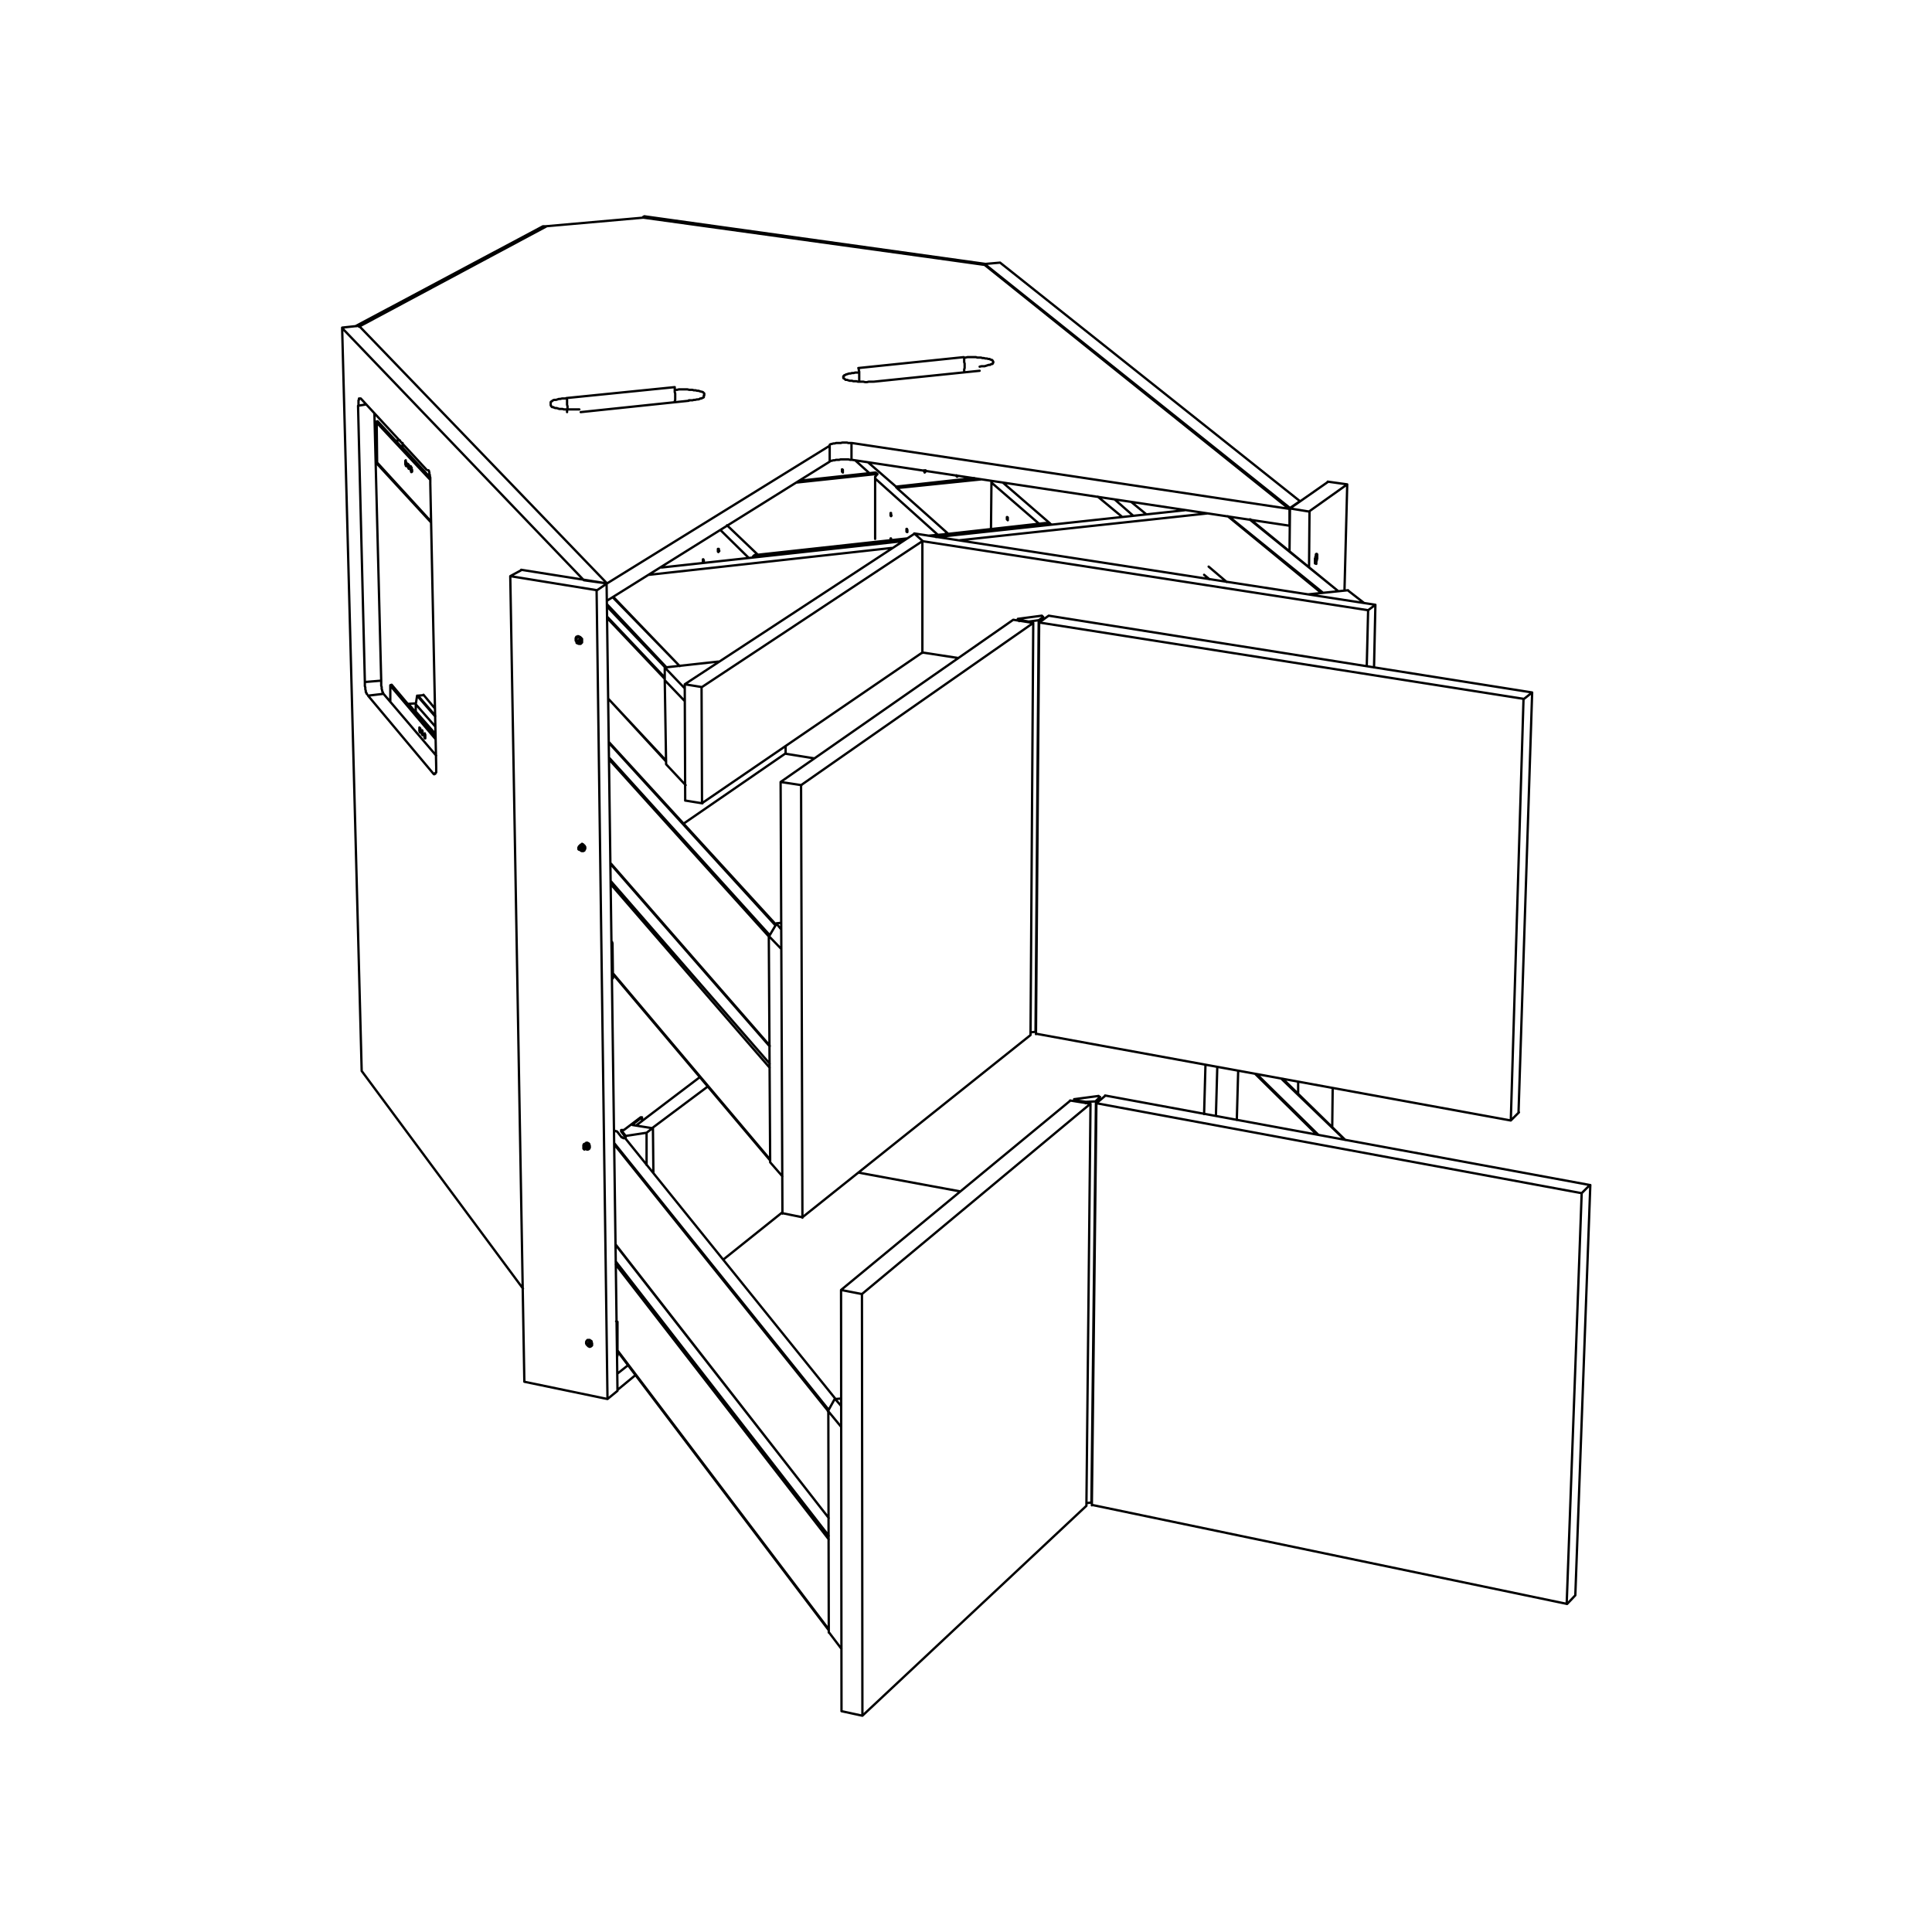 <?xml version="1.0" encoding="utf-8"?>
<!-- Generator: Adobe Illustrator 26.4.1, SVG Export Plug-In . SVG Version: 6.00 Build 0)  -->
<svg version="1.1" id="Lager_1" xmlns="http://www.w3.org/2000/svg" xmlns:xlink="http://www.w3.org/1999/xlink" x="0px" y="0px"
	 viewBox="0 0 425.2 425.2" style="enable-background:new 0 0 425.2 425.2;" xml:space="preserve">
<style type="text/css">
	.st0{fill:none;stroke:#000000;stroke-width:0.51;stroke-linecap:round;stroke-linejoin:round;stroke-miterlimit:10;}
</style>
<g>
	<path class="st0" d="M212.2,81.9L212.2,81.9v-0.3v-0.3l0.1-0.3v-0.3v-0.3V80l-0.1-0.3v-0.4V79v-0.3 M189.1,84v-0.3v-0.3v-0.3v-0.3
		v-0.4v-0.3v-0.3l-0.1-0.4V81 M148.5,88.4L148.5,88.4v-0.1l0.1-0.3v-0.4v-0.3V87v-0.4l-0.1-0.3v-0.3v-0.4v-0.3 M124.8,90.7
		L124.8,90.7v-0.3l0.1-0.3v-0.3v-0.4l-0.1-0.3v-0.4v-0.3V88l-0.1-0.4 M78.8,89.3l1.8-0.3 M95.4,170.3h0.4 M265,126.5l1.2,1
		 M245.3,109.9l4.1,3.6 M275,114.3l19.4,15.7 M270.5,113.7l20.6,16.7 M270.2,113.6l20.6,16.9 M266,124.7l4,3.4 M249,110.5l3.3,2.7
		 M133.9,153.8l12.7,13.6 M133.7,136.1l12.6,13.3 M134.9,131.5l14.7,15.1 M133.7,133.1l13,13.8 M133.7,135.8l12.6,13.3 M133.7,133.6
		l12.7,13.3 M191.3,104.1l-3.1-2.8 M206.4,117.7l-13.8-12.4 M164.8,122.8l-6.2-6.1 M228.6,115.2l-10.4-9 M83,101.8l11.8,12.9
		 M95.8,161.5l-4.3-4.9 M95.7,155.9l-2.5-3 M95.8,157.5l-3.8-4.4 M95.8,157.7l-4-4.6 M89.9,154.9l1.6,1.9 M94.5,104.9l-5.9-6.4
		 M134.9,214.2l34.6,41 M134.5,194.7l34.9,40.3 M134.5,194l34.9,40.1 M135.9,297.2l46.5,61.4 M135.5,278.3l46.9,60.5 M135.5,277.6
		l46.9,60.4 M289.8,249.7l-13.5-13.3 M295.9,250.8l-13.8-13.3 M290.1,249.7l-13.5-13.3 M183.9,307.9l-46.3-57.4 M182.4,334.1
		l-46.9-60.2 M182.3,310.6l-47.1-58.7 M182.4,310.3l-47.2-58.7 M170.6,203.6L134,163.5 M169.4,230.1l-34.9-40 M169.2,206.1
		l-35.1-38.9 M169.4,205.8l-35.2-38.9 M138.3,300.4l-2.4,1.9 M139.9,302.6l-4,3.3 M187.4,101.2h-0.3l-0.4-0.1h-0.3h-0.3h-0.4h-0.3
		h-0.4l-0.3,0.1h-0.3H184l-0.3,0.1h-0.3l-0.3,0.1H183l-0.3,0.1h-0.1 M283.8,115.7l-96.3-14.5 M187.4,101.2v-3.7 M283.8,115.7V112
		 M151.6,88.1h0.4h0.4l0.3-0.1h0.3l0.4-0.1h0.3l0.3-0.1l0.1-0.1h0.3l0.1-0.1l0.3-0.1l0.1-0.1V87h0.1v-0.1v-0.1v-0.1v-0.1l-0.1-0.1
		l-0.1-0.1l-0.1-0.1l-0.3-0.1h-0.1l-0.3-0.1l-0.3-0.1h-0.3l-0.3-0.1h-0.4l-0.3-0.1h-0.4h-0.3l-0.4-0.1h-0.4h-0.4h-0.3h-0.4h-0.4
		l-0.4,0.1h-0.3 M127.8,90.7l23.8-2.5 M124.7,87.6l-0.3,0.1H124h-0.3l-0.4,0.1h-0.3l-0.3,0.1l-0.3,0.1H122l-0.3,0.1l-0.1,0.1
		l-0.1,0.1h-0.1l-0.1,0.1l-0.1,0.1V89v0.1v0.1l0.1,0.1v0.1l0.1,0.1l0.1,0.1h0.3l0.1,0.1l0.3,0.1h0.3l0.3,0.1l0.3,0.1h0.3h0.4
		l0.3,0.1h0.4h0.4h0.4h0.3h0.4h0.4h0.4h0.4h0.3 M148.5,85.2l-23.8,2.4 M212.2,78.7h0.3l0.4-0.1h0.4h0.3h0.4h0.4h0.4l0.3,0.1h0.4h0.4
		l0.3,0.1h0.3l0.4,0.1h0.3l0.3,0.1h0.3l0.1,0.1l0.3,0.1h0.1l0.1,0.1l0.1,0.1v0.1l0.1,0.1v0.1v0.1l-0.1,0.1v0.1l-0.1,0.1h-0.1
		l-0.3,0.1l-0.1,0.1h-0.3l-0.3,0.1l-0.3,0.1H217l-0.3,0.1h-0.4H216l-0.4,0.1 M215.6,81.6L192.3,84 M192.3,84h-0.4h-0.3h-0.4
		l-0.4,0.1h-0.4L190,84h-0.4h-0.4h-0.4l-0.3-0.1h-0.4h-0.3l-0.3-0.1H187l-0.3-0.1l-0.3-0.1h-0.3l-0.1-0.1l-0.1-0.1l-0.1-0.1h-0.1
		l-0.1-0.1v-0.1v-0.1v-0.1v-0.1h0.1l0.1-0.1v-0.1l0.3-0.1l0.1-0.1h0.1l0.3-0.1l0.3-0.1h0.3l0.3-0.1h0.4l0.3-0.1h0.3h0.4 M188.9,81
		l23.2-2.4 M187.4,97.5h-0.3h-0.4l-0.3-0.1h-0.3h-0.4h-0.3l-0.4,0.1h-0.3h-0.3H184l-0.3,0.1h-0.3l-0.3,0.1H183l-0.3,0.1l-0.1,0.1
		 M283.8,112l-96.3-14.5 M216.7,58.3l67,53.7 M141.6,47.9l75.2,10.4 M120.1,49.8l21.5-1.9 M79,71.9l41.1-22 M182.6,98.1l-49,30.3
		 M182.6,101.6l-49,30.6 M182.6,101.6v-3.6 M286.1,110.3l-2.2,1.5 M286.1,110.3l-66-52.5 M216.7,58.1l3.4-0.3 M216.7,58.1v0.1
		 M283.8,121.3l0.1-9.5 M283.9,111.8l-67.2-53.7 M83.9,149.9v0.3v0.1v0.3v0.3l0.1,0.3v0.3v0.1l0.1,0.3v0.1l0.1,0.3v0.1h0.1v0.1
		 M82.4,91l1.5,58.9 M80.3,150.1l3.6-0.3 M84.4,152.7L96,166.3 M81,153.1l3.4-0.4 M80.3,150.1v0.3v0.3v0.3l0.1,0.3v0.3v0.1l0.1,0.3
		v0.3l0.1,0.1v0.1l0.1,0.1v0.1l0.1,0.1 M78.8,89.3l1.5,60.8 M79.4,87.7L79.4,87.7h-0.3H79v0.1V88l-0.1,0.1v0.1v0.3v0.1V89v0.3
		 M93.9,103.4L79.4,87.7 M94.7,106.3v-0.3v-0.3v-0.3v-0.3l-0.1-0.3v-0.3l-0.1-0.1v-0.3V104l-0.1-0.3v-0.1l-0.1-0.1h-0.1 M96,168.8
		l-1.3-62.4 M95.4,170.3h0.1v0.1h0.1l0.1-0.1v-0.1L96,170v-0.1v-0.3v-0.1v-0.3v-0.3 M81,153.1l14.4,17.2 M75.3,72.2l4.3,163.5
		 M79.6,235.7l35.5,47.9 M135.9,306.1l-2.4-177.7 M133.6,128.4L79,71.7 M79,71.7l-3.7,0.4 M128.5,127.7L75.3,72.2 M128.5,127.7
		l5,0.7 M120.3,49.8L120.3,49.8 M78.4,71.7v0.1 M119.5,49.8L78.4,71.7 M78.5,71.7L78.5,71.7 M120.3,49.8L79,71.9 M120.3,49.8h-0.7
		 M217,58.1l-75.2-10.5 M141.6,47.7l0.3-0.1 M217,58.1L217,58.1 M216.9,58.1L216.9,58.1 M216.7,58.3L216.7,58.3 M216.7,58.3
		l-75.2-10.5 M141.6,47.7v0.1 M283.9,111.8l-0.1,9.5 M289.7,124.1L289.7,124.1L289.7,124.1l-0.3-0.1v-0.1v-0.1v-0.1v-0.1v-0.3v-0.1
		v-0.1v-0.1l0.1-0.3v-0.1h0.1V122l0.1-0.1h0.1v0.1h0.1v0.1v0.1v0.1v0.1v0.3v0.1v0.1v0.1l-0.1,0.1v0.3h-0.1v0.1L289.7,124.1
		 M285.7,238.1v2.7 M288.2,112.6l-0.1,12.3 M295.9,129.9l0.6-23.2 M293.2,248.1l0.1-8.6 M292.2,106.1l-8.3,5.8 M288.2,112.6
		l-4.3-0.7 M296.5,106.6l-8.3,5.9 M296.5,106.6l-4.3-0.6 M135.9,306.1l-2.4-177.7 M133.7,307.9l2.2-1.8 M133.6,128.4l-18.9-3
		 M112.3,126.8l2.4-1.3 M131.4,129.9l2.2-1.5 M127.5,140.1l0.1,0.1h0.1l0.1,0.1l0.1,0.1l0.1,0.1l0.1,0.1v0.1v0.3v0.1v0.1v0.1v0.1
		l-0.1,0.1l-0.1,0.1l-0.1,0.1h-0.1h-0.1h-0.1h-0.1l-0.3-0.1l-0.1-0.1h-0.1v-0.1l-0.1-0.3l-0.1-0.1v-0.1v-0.1v-0.3v-0.1l0.1-0.1v-0.1
		l0.1-0.1h0.1h0.1l0.1-0.1L127.5,140.1 M128.1,185.7l0.1,0.1h0.1l0.1,0.1l0.1,0.1l0.1,0.1l0.1,0.1v0.1l0.1,0.1v0.3v0.1l-0.1,0.1v0.1
		l-0.1,0.1v0.1h-0.1l-0.1,0.1h-0.3h-0.1l-0.1-0.1h-0.1l-0.1-0.1l-0.1-0.1l-0.1-0.1l-0.1-0.1V187l-0.1-0.1v-0.3v-0.1l0.1-0.1v-0.1
		l0.1-0.1l0.1-0.1h0.1l0.1-0.1h0.1L128.1,185.7 M129,251.5h0.3l0.1,0.1h0.1l0.1,0.1l0.1,0.1v0.1l0.1,0.3v0.1v0.1v0.1v0.1l-0.1,0.1
		v0.1l-0.1,0.1h-0.1l-0.1,0.1h-0.1h-0.1l-0.3-0.1h-0.1l-0.1-0.1l-0.1-0.1V253l-0.1-0.1l-0.1-0.1v-0.1v-0.3v-0.1V252l0.1-0.1v-0.1
		h0.1l0.1-0.1h0.1H129L129,251.5 M129.7,294.9h0.1l0.1,0.1l0.1,0.1h0.1l0.1,0.1v0.3l0.1,0.1v0.1v0.1v0.1v0.1v0.1l-0.1,0.1l-0.1,0.1
		h-0.1l-0.1,0.1h-0.1h-0.1l-0.1-0.1h-0.1l-0.1-0.1l-0.1-0.1l-0.1-0.1l-0.1-0.1v-0.1l-0.1-0.1v-0.3v-0.1l0.1-0.1v-0.1l0.1-0.1
		l0.1-0.1h0.1L129.7,294.9L129.7,294.9 M115.4,304.1l18.3,3.8 M133.7,307.9l-2.4-178 M131.4,129.9l-19.1-3.1 M112.3,126.8l3.1,177.3
		 M128.8,252.4h-0.1 M129.1,252.8L129.1,252.8 M129.1,252.4v0.1 M129.1,252.3v0.1 M129.3,252.4v0.1 M129.1,252.4v0.4 M129.1,252.8
		h0.1 M129.3,252.4l0.3,0.1 M129.1,252v0.3 M128.8,252.3L128.8,252.3v0.1 M128.8,252.4h0.3 M129.1,252.6v0.3 M128.7,252.4l0.4,0.1
		 M128.7,252.3L128.7,252.3v0.1 M129.1,252.4l-0.4-0.1 M129.1,252v0.4 M129.3,252h-0.1 M129.3,252.4V252 M129.6,252.4h-0.3
		 M129.6,252.6L129.6,252.6v-0.1 M129.3,252.6h0.3 M129.3,252.8v-0.3 M129.1,252.8L129.1,252.8h0.1 M129.1,251.7l-0.1-0.1l-0.1,0.1
		h-0.1h-0.1v0.1l-0.1,0.1v0.1v0.1v0.1v0.1v0.1l0.1,0.1l0.1,0.1l0.1,0.1l0.1,0.1h0.1h0.1h0.1h0.1h0.1v-0.1l0.1-0.1v-0.1l0.1-0.1v-0.1
		v-0.1l-0.1-0.1v-0.1l-0.1-0.1l-0.1-0.1l-0.1-0.1h-0.1L129.1,251.7 M128.2,187.1L128.2,187.1 M128.2,186.7L128.2,186.7 M128,186.7
		h-0.1 M128.2,186.6L128.2,186.6 M128.4,186.7l-0.1,0.1 M128.2,186.7v0.4 M128.2,187.1L128.2,187.1 M128.4,186.7l0.3,0.1
		 M128.2,186.3v0.3 M128,186.6L128,186.6v0.1 M128,186.7h0.3 M128.1,186.8v0.3 M127.8,186.7l0.3,0.1 M127.8,186.6L127.8,186.6v0.1
		 M128.1,186.6h-0.3 M128.1,186.3v0.3 M128.2,186.3L128.2,186.3L128.2,186.3 M128.2,186.7v-0.4 M128.7,186.7h-0.4 M128.7,186.8
		L128.7,186.8L128.7,186.8 M128.2,186.8h0.4 M128.2,187.1v-0.3 M128.1,187.1L128.1,187.1L128.1,187.1 M128.2,185.8L128.2,185.8H128
		l-0.1,0.1h-0.1l-0.1,0.1v0.1l-0.1,0.1v0.1v0.1v0.1l0.1,0.1l0.1,0.1v0.1l0.1,0.1l0.1,0.1h0.1h0.1h0.1h0.1l0.1-0.1h0.1l0.1-0.1v-0.1
		V187v-0.1v-0.1v-0.1l-0.1-0.3l-0.1-0.1l-0.1-0.1l-0.1-0.1L128.2,185.8 M289.5,122.9h0.3 M289.4,122.9l0.3,0.1 M289.5,123.4
		L289.5,123.4 M289.5,122.8l0.1,0.1 M289.4,123.1h0.1 M289.7,122.9v-0.4 M289.8,122.8l-0.1,0.1 M289.8,122.9L289.8,122.9v-0.1
		 M289.7,123.1l0.1-0.1 M289.5,123.4l0.1-0.3 M289.5,123.5L289.5,123.5v-0.1 M289.5,123.1v0.4 M289.4,123.2l0.1-0.1 M289.4,123.1
		L289.4,123.1L289.4,123.1 M289.5,122.9l-0.1,0.1 M289.5,122.5v0.4 M289.7,122.5L289.7,122.5L289.7,122.5 M289.4,123.8L289.4,123.8
		h0.1 M289.5,123.8L289.5,123.8l0.1-0.1l0.1-0.1v-0.1v-0.1v-0.1l0.1-0.1v-0.1v-0.1v-0.1v-0.1l-0.1-0.1V122h-0.1 M129.9,296.2h-0.1
		 M129.9,295.8l-0.1,0.1 M129.4,295.8h-0.1 M129.9,295.6l-0.1,0.1 M130,295.8l-0.1,0.1 M129.9,295.8v0.4 M129.9,296.2L129.9,296.2
		 M130,295.8l0.1,0.1 M129.9,295.3v0.3 M129.4,295.6L129.4,295.6v0.1 M129.4,295.8h0.4 M129.7,295.9v0.3 M129.3,295.8l0.4,0.1
		 M129.3,295.6L129.3,295.6v0.1 M129.7,295.8l-0.4-0.1 M129.7,295.3v0.4 M129.9,295.5v-0.1h-0.1 M129.9,295.8v-0.3 M130.2,295.8
		h-0.3 M130.2,295.9L130.2,295.9L130.2,295.9 M129.9,295.9h0.3 M129.9,296.2v-0.3 M129.7,296.2L129.7,296.2h0.1 M129.7,295
		L129.7,295h-0.3h-0.1l-0.1,0.1l-0.1,0.1v0.1v0.1v0.1v0.1l0.1,0.1v0.1l0.1,0.1l0.1,0.1h0.1l0.1,0.1h0.1h0.1h0.1h0.1l0.1-0.1v-0.1
		l0.1-0.1v-0.1v-0.1v-0.1l-0.1-0.1v-0.1l-0.1-0.1l-0.1-0.1H130l-0.1-0.1L129.7,295 M127.7,141.6h-0.1 M127.7,141.1l-0.1,0.1
		 M127.2,141.1h-0.1 M127.7,141l-0.1,0.1 M127.8,141.3h-0.1 M127.7,141.1v0.4 M127.7,141.6L127.7,141.6 M127.8,141.3h0.1
		 M127.7,140.7v0.3 M127.2,141L127.2,141v0.1 M127.2,141.1h0.4 M127.5,141.3v0.3 M127.1,141.1l0.4,0.1 M127.1,141L127.1,141v0.1
		 M127.5,141.1l-0.4-0.1 M127.5,140.7v0.4 M127.7,140.7L127.7,140.7h-0.1 M127.7,141.1v-0.4 M128,141.1h-0.3 M128,141.3L128,141.3
		v-0.1 M127.7,141.3h0.3 M127.7,141.7v-0.4 M127.5,141.6L127.5,141.6l0.1,0.1 M127.5,140.2L127.5,140.2h-0.3l-0.1,0.1h-0.1v0.1
		l-0.1,0.1v0.1v0.1v0.1v0.1v0.3l0.1,0.1l0.1,0.1h0.1l0.1,0.1h0.1h0.1h0.1h0.1h0.1l0.1-0.1v-0.1l0.1-0.1v-0.1v-0.1v-0.1l-0.1-0.1
		v-0.1l-0.1-0.1l-0.1-0.1l-0.1-0.1h-0.1L127.5,140.2 M227.4,137.1l-0.6,90.7 M176.6,267.9l50.2-40.1 M176.3,172.8l0.3,95.2
		 M172.2,267.1l-0.4-95 M176.6,267.9l-4.4-0.9 M223,136.4l4.4,0.7 M171.8,172.1l51.2-35.7 M171.8,172.1l4.6,0.7 M176.3,172.8
		l51.1-35.7 M240,242.9l-0.9,88.5 M189.8,377.6l49.3-46.2 M235.5,242.2l4.4,0.7 M185.1,283.9l50.5-41.7 M189.7,284.8l50.3-41.9
		 M189.7,284.8l0.1,92.8 M185.1,283.9l4.6,0.9 M185.2,376.6l-0.1-92.6 M189.8,377.6l-4.6-1 M241.3,242.8l-1,88.5 M344.9,353
		l-104.6-21.8 M243.2,241.2l-1.9,1.6 M348.1,262.6l-106.8-19.8 M349.9,260.8l-106.7-19.7 M348.1,262.6l-3.3,90.4 M344.9,353l1.8-1.9
		 M346.7,351.1l3.3-90.3 M349.9,260.8l-1.8,1.8 M230.8,135.5l-2.1,1.5 M337.2,152.4l-106.4-16.9 M332.5,246.6l1.8-1.8 M334.2,244.9
		l3-92.5 M337.2,152.4l-1.9,1.5 M228.7,137l-0.7,90.6 M332.5,246.6L228,227.5 M335.3,153.8l-2.8,92.8 M335.3,153.8L228.7,137
		 M224,136.2v0.3 M227.8,227.1l0.1-0.1 M229.6,135.8v0.6 M226.8,227.2l1-0.1 M228.6,136.5l-0.7,90.6 M226.4,136.8v0.1 M224.3,136.4
		v0.3 M229.6,135.8l-0.3-0.3 M229.3,135.5l-5.3,0.7 M224,136.2l0.3,0.1 M224.3,136.4l2.1,0.4 M226.4,136.8l2.2-0.3 M228.6,136.5
		l1-0.7 M236.4,241.9v0.4 M240.1,330.7l0.1-0.1 M242,241.5v0.6 M239.1,330.8l1-0.1 M241.2,242.3l-1,88.3 M238.9,242.5v0.3
		 M236.9,242.2L236.9,242.2 M242,241.5l-0.3-0.3 M241.8,241.2l-5.3,0.7 M236.4,241.9l0.4,0.3 M236.9,242.2l2.1,0.3 M238.9,242.5
		l2.2-0.1 M241.2,242.3l0.9-0.9 M154.1,237l-14.1,10.7 M155.8,239.1l-12.3,9.2 M198.7,119.1l-53.1,5.8 M260.7,112.3l-54.5,5.9
		 M196.2,120.6l-53.3,5.9 M265.7,113l-54.5,5.9 M141.3,246.6v-0.7 M143.8,258l-0.1-9.8 M137.6,250.5v-0.3 M136.7,248.7v0.3
		 M137.6,250.2l-0.9-1.2 M136.7,248.7h0.6 M137.7,250l-1-1.3 M142.3,249.3l1.3-1 M143.6,248.3l-4.4-0.7 M139.2,247.5l2.1-1.6
		 M141.3,245.9H141 M141,245.9l-3.7,2.8 M142.3,256.4v-7.1 M137.7,250l4.6-0.7 M137.7,250v0.4 M199.6,118.5l-32.9,3.6 M207.7,117.6
		l-3.4,0.3 M208.2,117.9l-0.4-0.3 M166.7,122v0.1 M167,122.5l-0.3-0.3 M167,122.5l-0.3-0.4 M208.2,118L208.2,118 M198.8,118.9
		l-31.8,3.6 M208.2,117.9l-2.2,0.3 M167,122.5L167,122.5 M208.6,117.4v0.1 M209,117.9l-0.4-0.3 M230.1,115.1l-21.5,2.4 M209,117.7
		l-0.4-0.3 M230.5,115.5l-0.4-0.4 M230.5,115.5L230.5,115.5 M230.5,115.5l-21.5,2.2 M209,117.7v0.1 M231.1,115.2L231.1,115.2
		l-0.1-0.1h-0.1h-0.1h-0.3h-0.1l-0.1,0.1 M231.2,115.4L231.2,115.4h-0.3h-0.1l-0.1,0.1h-0.1 M166.7,122.2L166.7,122.2l-0.3-0.1h-0.1
		h-0.1l-0.1,0.1h-0.1l-0.1,0.1l-0.1,0.1l-0.1,0.1 M167,122.5h-0.1h-0.1h-0.3h-0.1l-0.1,0.1 M208.6,117.6L208.6,117.6l-0.1-0.1h-0.1
		H208l-0.1,0.1h-0.1 M208.9,117.9L208.9,117.9h-0.3h-0.1h-0.1l-0.1,0.1 M185.5,103.8L185.5,103.8v-0.3v-0.1h-0.1v-0.1h-0.1v0.1v0.1
		v0.1v0.1v0.1h0.1v0.1h0.1V104V103.8 M196.2,113.5L196.2,113.5v-0.1l-0.1-0.1V113v-0.1h-0.1v0.1v0.1v0.1v0.1v0.1v0.1h0.1v0.1v-0.1
		h0.1V113.5L196.2,113.5 M196.2,118.8L196.2,118.8l-0.1-0.1v-0.1v-0.1h-0.1v0.1v0.1v0.1 M199.7,116.9v-0.1v-0.1v-0.1l-0.1-0.1v-0.1
		h-0.1v0.1v0.1v0.1v0.1v0.1v0.1h0.1v0.1h0.1V117V116.9 M208.6,117.6L208.6,117.6l-0.1-0.1h-0.1H208l-0.1,0.1h-0.1 M154.9,123.8
		L154.9,123.8v-0.1v-0.1 M154.9,123.5v-0.1v-0.1l-0.1-0.1v-0.1h-0.1v0.1v0.1v0.1v0.1v0.1h0.1v0.1 M158.3,121.3v-0.1h-0.1V121v-0.1
		v-0.1H158v0.1v0.1v0.1v0.1v0.1v0.1h0.1v0.1v-0.1l0.1-0.1V121.3 M166.7,122.2L166.7,122.2l-0.3-0.1h-0.1h-0.1l-0.1,0.1h-0.1
		l-0.1,0.1l-0.1,0.1l-0.1,0.1 M203.4,103.5v0.1v0.1v0.1l0.1,0.1V104l0.1-0.1 M203.7,103.8L203.7,103.8v-0.3 M210.5,104.6v0.1v0.1
		l0.1,0.1h0.1v-0.1v-0.1 M210.8,104.7L210.8,104.7 M221.8,114.3L221.8,114.3V114v-0.1l-0.1-0.1h-0.1v0.1v0.1v0.1v0.1v0.1h0.1v0.1
		l0.1,0.1v-0.1v-0.1V114.3 M231.1,115.2L231.1,115.2l-0.1-0.1h-0.1h-0.1h-0.3h-0.1l-0.1,0.1 M192.6,118.6v-13.3 M192.6,105.3
		L192.6,105.3V105v-0.1h0.1v-0.1l0.1-0.1l0.1-0.1 M193.1,104.4v-0.1 M192.6,104l-16.6,1.8 M193.1,104.3l-17.8,1.9 M193.1,104.3
		l-0.4-0.3 M218.1,116.4l0.1-10.2 M218.2,106.2v-0.1v-0.1v-0.1 M197.5,107.5l0.1,0.1 M197.2,107.1v0.1 M197.5,107.5l-0.3-0.3
		 M197.5,107.4L197.5,107.4 M214.4,105.2l-17.2,1.9 M197.5,107.4l-0.3-0.3 M216,105.5l-18.5,1.9 M300.2,132.7l-3.6-2.8 M296.7,129.9
		l-8.7,0.9 M146.3,146.9l11.8-1.3 M150.7,151.5l-4.4-4.6 M146.3,149.7v-2.8 M150.7,154.3l-4.4-4.6 M146.6,168.2l-0.3-18.5
		 M146.6,168.2l4.3,4.6 M150.7,154.3l-4.4-4.6 M203,143.6l-48.4,33.1 M203,119.1v24.6 M154.6,176.8l-3.7-0.6 M154.4,151.2l0.1,25.6
		 M150.7,150.6l0.1,25.6 M154.4,151.2l-3.7-0.6 M203,119.1l-48.5,32.1 M201.2,117.4l1.8,1.6 M150.7,150.6l50.5-33.1 M203,143.6
		l7.8,1.2 M203,119.1v24.6 M302.7,133.1l-0.3,13.8 M301.1,134.3l-0.3,12.3 M301.1,134.3l1.6-1.2 M302.7,133.1l-101.5-15.7
		 M201.2,117.4l1.8,1.6 M203,119.1l98.1,15.2 M246.9,113.7l-5.3-4.4 M92.6,161.1l-0.1-0.1v-0.1v-0.1v-0.1v-0.1 M92.4,160.4v-0.1
		 M92.3,160.1L92.3,160.1L92.3,160.1v0.3 M92.3,160.4L92.3,160.4v0.3v0.1v0.1l0.1,0.1v0.1v0.1 M93,161.7L93,161.7L93,161.7v-0.3
		v-0.3V161 M93,161L93,161 M92.9,160.7L92.9,160.7v0.1v0.1v0.1 M92.9,161.1L92.9,161.1v0.3v0.1v0.1v0.1H93v0.1 M93.6,162.4
		L93.6,162.4v-0.3V162v-0.1v-0.1 M93.6,161.7L93.6,161.7 M93.5,161.4L93.5,161.4v0.1v0.1v0.1 M93.5,161.8L93.5,161.8v0.3v0.1v0.1
		l0.1,0.1v0.1 M93.6,162.3v-0.1V162v-0.1v-0.1v-0.1l-0.1-0.1l-0.1-0.1v0.1v0.1v0.1v0.1v0.1v0.1v0.1v0.1l0.1,0.1v0.1h0.1v-0.1V162.3
		L93.6,162.3 M92.6,161L92.6,161l-0.1-0.3v-0.1v-0.1v-0.1v-0.1h-0.1v-0.1v0.1h-0.1v0.1v0.1v0.1v0.1v0.1v0.1l0.1,0.1v0.1v0.1h0.1
		v-0.1l0.1-0.1V161 M93,161.5v-0.1v-0.1v-0.1V161v-0.1h-0.1v-0.1h-0.1v0.1v0.1v0.1v0.1v0.1v0.1v0.1h0.1v0.1v0.1H93v-0.1V161.5
		L93,161.5 M85.9,154.4v-3.6 M86.2,150.7l9.6,11.4 M86.2,150.7l-0.3,0.1 M85.9,150.9l9.9,11.7 M89.5,102.5L89.5,102.5l-0.1-0.3v-0.1
		v-0.1v-0.1 M89.3,101.8v-0.1 M89.3,101.3l-0.1,0.1v0.1v0.1v0.1 M89.2,101.9v0.1v0.1v0.1l0.1,0.1v0.1v0.1 M90.1,103.1L90.1,103.1
		l-0.1-0.1v-0.3v-0.1v-0.1 M89.9,102.4L89.9,102.4 M89.8,102.1L89.8,102.1v0.1v0.1v0.1 M89.8,102.5v0.1v0.1v0.1v0.1h0.1v0.1v0.1
		 M90.7,103.7h-0.1v-0.1v-0.1v-0.3v-0.1 M90.5,102.9v-0.1 M90.4,102.6L90.4,102.6v0.1v0.1v0.1 M90.4,103.1v0.1v0.1v0.1v0.1l0.1,0.1
		v0.1 M83.1,102.2L83.1,102.2v-0.1l-0.1-0.1v-0.1 M90.7,103.5v-0.1l-0.1-0.1v-0.1v-0.1v-0.1v-0.1h-0.1h-0.1v0.1v0.1v0.1v0.3v0.1
		l0.1,0.1v0.1v0.1h0.1v-0.1h0.1v-0.1L90.7,103.5 M89.5,102.2v-0.1v-0.1v-0.1h-0.1v-0.1v-0.1l-0.1-0.1v0.1l-0.1,0.1v0.1v0.1v0.1
		l0.1,0.1v0.1v0.1v0.1l0.1,0.1v-0.1h0.1v-0.1V102.2L89.5,102.2 M90.1,102.9v-0.1v-0.1l-0.1-0.1v-0.1v-0.1v-0.1h-0.1h-0.1v0.1v0.1
		v0.1v0.1v0.1l0.1,0.1v0.1v0.1l0.1,0.1l0.1-0.1V102.9L90.1,102.9 M83,101.8l-0.1-8.9 M83.1,92.7L94.5,105 M83.1,92.7l-0.3,0.1
		 M82.8,92.9l11.8,12.6 M91.5,156.7L91.5,156.7L91.5,156.7v0.3 M91.5,155v1.6 M93.2,153L93.2,153 M93.2,153l-1.2,0.1 M92,153.1
		L92,153.1L92,153.1 M91.8,153.1l-0.3,1.9 M95.8,159.9l-4.3-4.9 M89.9,154.9l1.6-0.1 M89.8,155L89.8,155l0.1-0.1 M88.6,98.5
		L88.6,98.5 M88.6,97.5v1 M87.1,97l0.9-0.1 M211.3,262.2l-22.2-4.1 M172.2,266.8l-13,10.4 M179.2,166.9l-6.2-1 M172.9,165.8
		l-22.5,15.5 M172.9,164.2v1.6 M171.9,203.1l-1,0.1 M172.2,258.9l-2.7-3.1 M169.2,205.9l0.3,49.9 M171.9,208.8l-2.7-2.8
		 M171.9,204.5l-1-1.2 M170.9,203.3l-1.6,2.7 M185.1,307.8l-1.3,0.1 M185.2,362.9l-2.8-3.7 M182.3,310.6l0.1,48.7 M185.1,314
		l-2.8-3.4 M185.1,309.4l-1.3-1.5 M183.7,307.9l-1.5,2.7 M265,245.2l0.3-10.8 M267.6,245.6l0.3-10.7 M272.2,246.5l0.3-10.8
		 M137.6,250.5L137.6,250.5 M137.6,250.5h-0.4 M136.8,250.3h0.1h0.1v0.1 M135.8,249l1,1.3 M135.2,248.9h0.1h0.1h0.1l0.1,0.1
		 M135.2,248.9v-0.1 M134.9,215.3L134.9,215.3 M134.9,215.3l-0.1-7.7 M134.8,207.6h-0.1 M134.8,207.6l-0.1-0.3 M135.9,298.4h-0.1
		 M135.9,298.4v-7.5 M135.9,290.9l-0.1,0.1 M135.9,290.9l-0.3-0.1 M294.4,130l-19.2-15.7 M133.9,153.8l12.7,13.8 M149.6,146.6
		l-14.5-15.1 M231.4,115.4l-0.3-0.1 M197.2,107.1l-6.1-5.3 M208.6,117.4l-11-9.8 M166.7,122l-6.7-6.4 M231.1,115.2l-10.4-9
		 M83.1,102.2l11.7,12.7 M95.7,155.9l-2.5-3 M134.9,214.4l34.6,41 M135.9,297.4l46.5,61.4 M296.1,250.9l-13.8-13.5 M135.5,274
		l46.9,60.1 M183.9,307.9l-46.3-57.4 M134.5,190.3l34.9,40 M170.7,203.4L134,163.3"/>
</g>
</svg>
